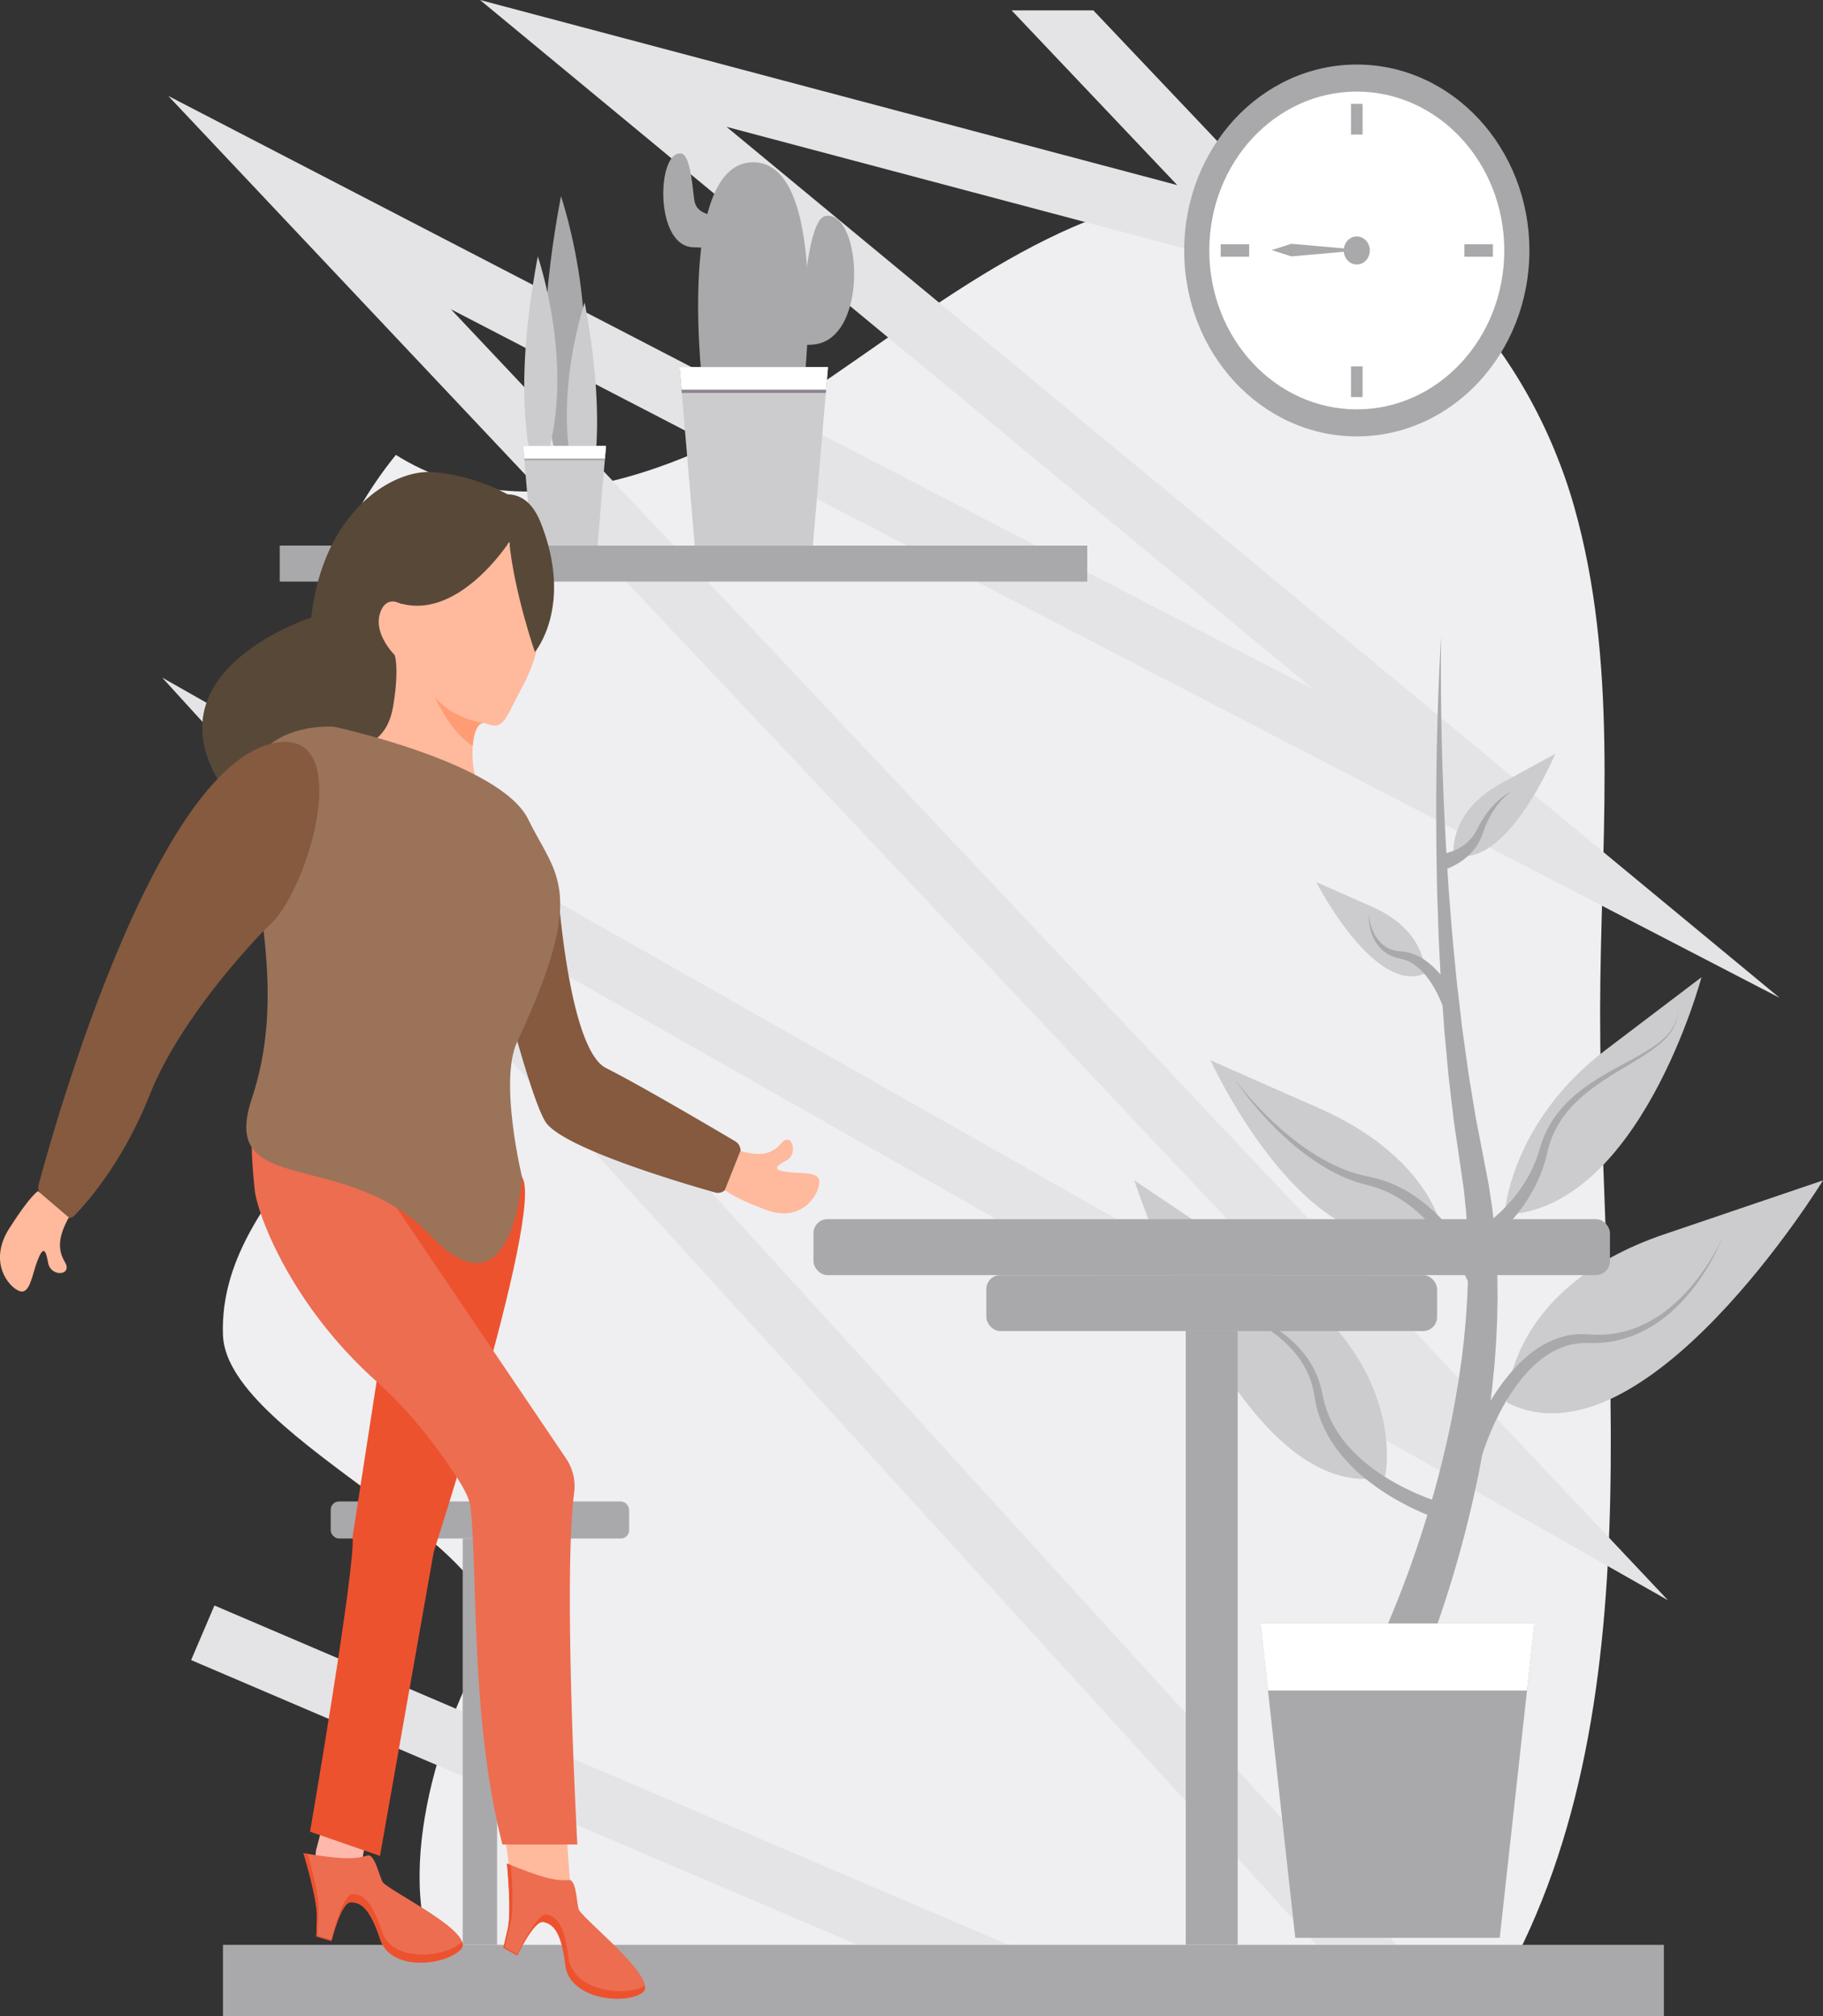 <svg id="OBJECT" xmlns="http://www.w3.org/2000/svg" viewBox="0 0 1843.58 2038.34"><rect x="0" y="0" width="1843.58" height="2038.34" fill="#333333" stroke="none"/><defs><style>.cls-1{fill:#efeff2;}.cls-2{fill:#e4e4e6;}.cls-3{fill:#a9a9ab;}.cls-4{fill:#ccccce;}.cls-5{fill:#fff;}.cls-6{fill:#8d8491;}.cls-7{fill:#feb8ac;}.cls-8{fill:#ffb99c;}.cls-9{fill:#ed522f;}.cls-10{fill:#ed6d50;}.cls-11{fill:#584838;}.cls-12{fill:#ff9c73;}.cls-13{fill:#855a3f;}.cls-14{fill:#9b7359;}</style></defs><path class="cls-1" d="M4990.45,2543.19H6057.64c163.15-289.85,94.54-681.07,99-1013.65,2.17-160.36,17.26-324.11-26.22-478.48s-163.64-301-323.22-317c-157.86-15.84-296.3,94.46-427.17,184.16s-307.16,164.17-441.45,79.67c-112.49,138.58-129.24,347.37-40.29,502.11,80.64,140.26-140.45,226.2-134.57,387.87,3.9,107.21,317.56,222.46,265.11,316S4931.51,2453.55,4990.45,2543.19Z" transform="translate(-4538.24 -537.95)"/><polygon class="cls-2" points="216.85 1623.23 193.27 1678.41 867.16 1966.34 1019.89 1966.34 216.85 1623.23"/><polygon class="cls-2" points="164.02 685.09 1331.44 1966.34 1412.61 1966.34 462.12 923.18 1686.75 1617.87 1549.99 1472.84 455.98 312.64 1799.67 1008.82 734.72 128.24 1379.75 299.46 1105.66 10.46 1022.97 10.46 1190.55 187.16 524.88 10.46 485.47 0 498.12 10.46 1328.67 697.21 170.15 96.98 1369.58 1368.97 164.02 685.09"/><rect class="cls-3" x="225.5" y="1966.34" width="1457.16" height="72"/><path class="cls-4" d="M5938.92,2030.82s25.79-111.9-113.89-205.67l-139.68-93.78S5793.4,2064.57,5938.92,2030.82Z" transform="translate(-4538.24 -537.95)"/><path class="cls-4" d="M6062.06,1955.86s-1.27-115.53,159.25-170l160.52-54.48S6200.43,2026.85,6062.06,1955.86Z" transform="translate(-4538.24 -537.95)"/><path class="cls-4" d="M5995.38,1777.38s-13.54-70.55-123.23-119L5762.46,1610S5869.29,1844.67,5995.38,1777.38Z" transform="translate(-4538.24 -537.95)"/><path class="cls-4" d="M6059.65,1766.09s5.46-93,102.37-166.59l96.92-73.53S6196.33,1761.31,6059.65,1766.09Z" transform="translate(-4538.24 -537.95)"/><path class="cls-4" d="M5979.23,1522.23s3-42.62-53.48-67.54l-56.46-24.93S5928,1544.3,5979.23,1522.23Z" transform="translate(-4538.24 -537.95)"/><path class="cls-4" d="M6008.39,1401.68s-6.12-42.23,48.3-71.94l54.43-29.7S6061.1,1419.27,6008.39,1401.68Z" transform="translate(-4538.24 -537.95)"/><path class="cls-3" d="M5735.57,1806.25a34.49,34.49,0,0,0,2.12,12.54,39.34,39.34,0,0,0,6.3,10.91c5.24,6.57,11.79,11.65,18.48,16.28,13.48,9.15,27.83,16.53,41.57,24.84s27.09,17.36,38.28,28.84a98.36,98.36,0,0,1,14.55,19,85.66,85.66,0,0,1,8.95,22.29c.26,1,.45,2,.66,2.94s.43,2,.57,3l.51,3,.61,3.28.6,3.27.31,1.64.43,1.6,1.7,6.45a125.23,125.23,0,0,0,10.57,24.17,131.88,131.88,0,0,0,15.05,21.11,162.89,162.89,0,0,0,18,18,233,233,0,0,0,41.28,28q10.9,5.85,22.21,10.7l3.41,1.45q-2.13,7.11-4.39,14.19-9.65,30.35-21,60-5.65,14.79-11.75,29.31c-2,4.83-4.1,9.64-6.2,14.39l-3.18,7.06c-1.05,2.28-2.2,4.76-3.14,6.68L5975,2224c1.3-3,2.3-5.45,3.37-8.13l3.11-7.84q3-7.83,5.89-15.65,5.74-15.67,10.93-31.47,10.44-31.58,19-63.72t15.32-64.8q2.39-11.73,4.58-23.52c.43-1.41,1-3,1.47-4.54.59-1.75,1.21-3.49,1.85-5.24,1.26-3.49,2.61-7,4-10.4,2.84-6.89,5.92-13.66,9.27-20.26a204.87,204.87,0,0,1,23.61-36.91c9.13-11.15,19.76-20.88,31.92-27.37a70.56,70.56,0,0,1,19.16-7,64.56,64.56,0,0,1,10.1-1.27l2.56-.11,2.55,0,5.49.1a112.69,112.69,0,0,0,43.45-8.71,132.3,132.3,0,0,0,37.48-24.37,187.46,187.46,0,0,0,29.28-34.52,217.53,217.53,0,0,0,21.37-40.4,216.32,216.32,0,0,1-23,39.11,182,182,0,0,1-30.19,32.48,125.65,125.65,0,0,1-37,21.67,105.66,105.66,0,0,1-41.24,6.2l-5.28-.36-2.82-.17-2.86,0a77.45,77.45,0,0,0-11.36.84,78.93,78.93,0,0,0-21.89,6.81c-14,6.6-26.11,16.79-36.48,28.32a204.48,204.48,0,0,0-23,31.51c.16-1.39.33-2.8.51-4.19.67-5.53,1.39-11,1.88-16.62s1.14-11.08,1.63-16.65l1.23-16.68.3-4.18.21-4.19.4-8.37.4-8.35c.12-2.79.12-5.59.2-8.39.1-5.58.26-11.17.31-16.75l-.16-16.77c0-5.59-.35-11.19-.54-16.78s-.4-11.17-.9-16.75l-.83-11.12q3.69-3.19,7.17-6.56a181.28,181.28,0,0,0,13.77-15,163.37,163.37,0,0,0,21.94-34.73,145.13,145.13,0,0,0,7.37-19.49c.46-1.68,1-3.35,1.39-5l1.2-5.06c.76-3.11,1.57-6.23,2.61-9.25a99.05,99.05,0,0,1,18.81-33c8.24-9.67,18-17.9,28.36-25.26s21.29-13.88,32.23-20.45,22-13.14,32-21.58a60.4,60.4,0,0,0,12.91-14.85,36.1,36.1,0,0,0,5.11-19.3,35.76,35.76,0,0,1-5.76,18.84,58.55,58.55,0,0,1-13.23,14c-10.08,7.85-21.32,13.83-32.47,19.92s-22.44,12.11-33.29,19.12-21.28,15.06-30.39,24.89a105.39,105.39,0,0,0-21.64,34.6c-1.28,3.25-2.3,6.6-3.26,10l-1.43,4.64c-.51,1.53-1.09,3-1.61,4.54a130.85,130.85,0,0,1-8,17.41,147.25,147.25,0,0,1-22.37,30.33,159.82,159.82,0,0,1-13.22,12.45l-.39-3.42c-.33-2.78-.54-5.56-1-8.33l-1.25-8.3-1.22-8.28-.63-4.16c-.22-1.38-.51-2.75-.76-4.13L6037,1700.6l-6.2-31.76-5.27-32c-.84-5.35-1.82-10.67-2.57-16l-2.23-16.1-2.24-16.1c-.71-5.38-1.56-10.74-2.13-16.13l-3.75-32.36-1-8.1-.8-8.11-1.56-16.24c-2.27-21.63-3.8-43.33-5.59-65q-.93-13.24-1.74-26.48,2.49-1,4.89-2.15a67.11,67.11,0,0,0,12.52-7.78,57.66,57.66,0,0,0,10.57-10.71,51.82,51.82,0,0,0,7.21-13.38l2.39-6.57c.8-2.13,1.74-4.19,2.63-6.29a99.34,99.34,0,0,1,6.52-11.89c4.93-7.52,10.91-14.59,18.52-19.33a48.78,48.78,0,0,0-11.42,7.18,80.39,80.39,0,0,0-9.87,9.75,102.07,102.07,0,0,0-8.34,11.41c-1.21,2-2.46,4.07-3.59,6.18l-1.66,3.18-.81,1.6-.8,1.43a42.28,42.28,0,0,1-17.41,16.87,53.66,53.66,0,0,1-11.14,4.42l-1.16.32c-4.23-72.93-6.24-146.1-5.38-219.3-4.23,73.48-5.57,147.18-4.64,220.92a.2.2,0,0,0-.1,0l.11,1.08q.27,20.12.75,40.25c.8,21.86,1.34,43.77,2.62,65.63l.73,14.36c-.54-.65-1.1-1.29-1.66-1.92a81.37,81.37,0,0,0-13-12,52.33,52.33,0,0,0-15.67-7.95,40.23,40.23,0,0,0-8.6-1.6l-1.94-.17c-.61-.05-1.23-.07-1.84-.18a29.57,29.57,0,0,1-3.62-.67,29.26,29.26,0,0,1-13.17-6.89,37.42,37.42,0,0,1-9-13.14,54.59,54.59,0,0,1-4.12-16.34,55.64,55.64,0,0,0,2.27,17.11,41.4,41.4,0,0,0,8.12,15.47,35,35,0,0,0,14.25,10,42.84,42.84,0,0,0,4.11,1.34c.69.21,1.39.33,2.09.5l2,.45a35.13,35.13,0,0,1,6.91,2.26c8.92,4.08,16.25,11.57,22.14,20.16a111.91,111.91,0,0,1,7.91,13.68c1.16,2.39,2.27,4.83,3.27,7.29.51,1.22,1,2.45,1.45,3.69.05.16.12.29.18.45v0l1.39,19.72c.33,5.48.92,10.93,1.4,16.4l1.52,16.37,1.51,16.4c.5,5.46,1.25,10.91,1.85,16.37l3.87,32.74,4.83,32.65,4.64,32c.18,1.31.4,2.62.55,3.94l.4,4,.81,7.94.81,7.92c.29,2.63.37,5.31.58,8l1,15.91.47,16q.06,1.4.09,2.79a237.65,237.65,0,0,0-27.8-34.71,175.62,175.62,0,0,0-16.42-14.94c-2.84-2.35-5.87-4.47-8.85-6.63-3.06-2-6.11-4.07-9.32-5.86-1.58-1-3.16-1.86-4.8-2.66s-3.24-1.69-4.9-2.46c-3.34-1.48-6.66-3-10.12-4.14-3.38-1.34-6.91-2.2-10.37-3.22L5919.9,1727c-3.32-.62-6.59-1.57-9.88-2.43-1.63-.46-3.24-1-4.87-1.54l-2.42-.79-2.41-.91a162.21,162.21,0,0,1-18.86-8.41,230.28,230.28,0,0,1-35.19-23,322.09,322.09,0,0,1-31.7-28.67,334,334,0,0,1-28.21-32.85,335.12,335.12,0,0,0,26.79,34.36,329.15,329.15,0,0,0,30.7,30.56,237,237,0,0,0,34.88,25.28,169.65,169.65,0,0,0,19.16,9.72l2.46,1.08,2.52,1c1.68.64,3.34,1.32,5,1.89,3.41,1.1,6.81,2.27,10.31,3.09l9.94,2.67c3.17,1.11,6.38,2.06,9.46,3.47,3.13,1.23,6.14,2.8,9.16,4.31,1.5.79,2.95,1.68,4.44,2.51s2.9,1.75,4.32,2.68c2.9,1.8,5.63,3.88,8.41,5.89s5.39,4.25,8,6.59a164.06,164.06,0,0,1,14.72,14.76,226.28,226.28,0,0,1,24.83,34.25c3.67,6.1,7.09,12.37,10.28,18.74.32.64.62,1.27.94,1.91l-.59,15.81c-.27,5.31-.67,10.64-1,16-.19,2.66-.32,5.32-.55,8l-.75,8-.75,8-.37,4-.48,4-1.92,15.88-2.26,15.82c-.72,5.28-1.64,10.54-2.54,15.8s-1.72,10.5-2.77,15.72c-3.85,21-8.56,41.76-13.79,62.38q-4,15.87-8.54,31.62c-.91-.35-1.82-.67-2.73-1q-10.9-4.12-21.49-9.23a215.93,215.93,0,0,1-40-24.6,150.25,150.25,0,0,1-17.43-16,119.53,119.53,0,0,1-14.56-18.73,112.68,112.68,0,0,1-10.47-21.55l-1.79-5.79-.45-1.44-.33-1.48-.67-3-.67-3-.67-3.25c-.21-1.1-.5-2.18-.77-3.25s-.52-2.16-.86-3.23a92.58,92.58,0,0,0-10.77-24,104.94,104.94,0,0,0-16.36-19.64c-12.25-11.53-26.28-20.14-40.45-27.86s-28.73-14.47-42.39-22.9c-6.77-4.26-13.41-9-18.77-15.14a38.75,38.75,0,0,1-6.59-10.42A34,34,0,0,1,5735.57,1806.25Z" transform="translate(-4538.24 -537.95)"/><polygon class="cls-3" points="1274.83 1641.43 1282.29 1709.15 1309.88 1959.2 1516.66 1959.2 1544.25 1709.15 1551.72 1641.43 1274.83 1641.43"/><polygon class="cls-5" points="1274.83 1641.43 1282.29 1709.15 1544.25 1709.15 1551.72 1641.43 1274.83 1641.43"/><rect class="cls-3" x="282.89" y="551.62" width="816.63" height="36.4"/><path class="cls-3" d="M5105.52,736.25s54.16,157.82,0,276.19C5105.52,1012.44,5067.92,935.61,5105.52,736.25Z" transform="translate(-4538.24 -537.95)"/><path class="cls-4" d="M5082.11,797.16s44.52,129.74,0,227.05C5082.11,1024.21,5051.19,961.05,5082.11,797.16Z" transform="translate(-4538.24 -537.95)"/><path class="cls-4" d="M5129.51,843.85s-40.66,118.52,0,207.4C5129.51,1051.25,5157.76,993.55,5129.51,843.85Z" transform="translate(-4538.24 -537.95)"/><polygon class="cls-4" points="612.84 450.87 612.68 452.71 611.76 463.58 611.6 465.42 604.3 551.62 537.61 551.62 530.31 465.42 530.15 463.58 529.23 452.71 529.08 450.87 612.84 450.87"/><polygon class="cls-3" points="612.68 452.71 611.76 463.58 611.6 465.42 530.31 465.42 530.15 463.58 529.23 452.71 612.68 452.71"/><polygon class="cls-5" points="612.84 450.87 611.76 463.58 530.15 463.58 529.08 450.87 612.84 450.87"/><path class="cls-3" d="M5352,919.72h-104.1S5223.71,702,5299.92,702,5352,919.72,5352,919.72Z" transform="translate(-4538.24 -537.95)"/><path class="cls-3" d="M5310.19,839.79c18.1-.8,36.06,7.83,40.79-11,2.74-11,6.86-70.16,22.34-72.54,36.7-5.64,44.56,127.7-14.42,130.19l-59,2.49V840.24Z" transform="translate(-4538.24 -537.95)"/><path class="cls-3" d="M5271.46,756.8c-12.09-.53-27.51-1.88-30.66-14.46-1.83-7.31-3.31-47.54-13.64-49.13-24.5-3.77-27.58,93.06,11.78,94.72l39.37,1.66V757.1Z" transform="translate(-4538.24 -537.95)"/><polygon class="cls-4" points="837.35 371.19 837.07 374.49 835.42 393.98 835.14 397.27 822.06 551.71 702.57 551.71 689.49 397.27 689.21 393.98 687.55 374.49 687.27 371.19 837.35 371.19"/><polygon class="cls-6" points="837.07 374.49 835.42 393.98 835.14 397.27 689.49 397.27 689.21 393.98 687.55 374.49 837.07 374.49"/><polygon class="cls-5" points="837.35 371.19 835.42 393.98 689.21 393.98 687.27 371.19 837.35 371.19"/><ellipse class="cls-3" cx="1372.11" cy="253.24" rx="174.55" ry="187.98"/><ellipse class="cls-5" cx="1372.11" cy="253.24" rx="149.16" ry="160.64"/><rect class="cls-3" x="5894.84" y="918.04" width="31.03" height="11.72" transform="translate(2296.01 -5524.41) rotate(90)"/><rect class="cls-3" x="5894.84" y="652.62" width="31.03" height="11.72" transform="translate(2030.59 -5789.83) rotate(90)"/><rect class="cls-3" x="1480.93" y="246.93" width="28.82" height="12.62"/><rect class="cls-3" x="1234.47" y="246.93" width="28.82" height="12.62"/><ellipse class="cls-3" cx="1372.11" cy="253.24" rx="13.17" ry="14.18"/><polygon class="cls-3" points="1305.9 259.23 1377.3 252.91 1377.97 252.85 1377.3 252.79 1305.9 246.47 1286.22 252.79 1286.04 252.85 1286.22 252.91 1305.9 259.23"/><rect class="cls-3" x="5360.89" y="1770.57" width="805.48" height="56.57" rx="14.14" transform="translate(6989.02 3059.76) rotate(180)"/><rect class="cls-3" x="5535.72" y="1827.14" width="455.83" height="56.57" rx="14.14" transform="translate(6989.02 3172.91) rotate(180)"/><rect class="cls-3" x="5453.34" y="2167.73" width="620.57" height="52.53" transform="translate(3419.39 -4107.58) rotate(90)"/><rect class="cls-3" x="4872.67" y="2056" width="301.77" height="37.45" rx="8.34" transform="translate(5508.87 3611.5) rotate(180)"/><rect class="cls-3" x="4818.14" y="2281.48" width="410.83" height="34.78" transform="translate(2784.18 -3262.64) rotate(90)"/><path class="cls-7" d="M4864,2385.54l-6.21,23.29s-7.6,44.46,42.51,32.17l8.66-46.71Z" transform="translate(-4538.24 -537.95)"/><path class="cls-8" d="M5047.28,2382.68l4.84,35.13s.78,60.09,62.7,23.36l-5-65.3Z" transform="translate(-4538.24 -537.95)"/><path class="cls-9" d="M4912.63,1725.88s99.6,17.84,146.33.16-82.1,380.88-82.1,380.88l-54.35,307.42-70.7-24.48s46.74-272.06,42.95-297.9l41.68-269.34Z" transform="translate(-4538.24 -537.95)"/><path class="cls-10" d="M4795.86,1741.15c2.19,22.32,35.19,115,123.23,193.53,37.46,33.4,64.5,71.35,81.21,97h0c8.1,12.41,13,22.77,13.82,30.39,7.57,75.5,0,214.25,32.2,340.75h75.79s-14.65-266.57-3.21-355.84a50.07,50.07,0,0,0-8.1-34.28l-73.69-109v0l-60.24-89.07-24.37-36-30-44.36-9.88-8.32h0c-39.74-2-67.27-27.75-119.36-43.69C4791.92,1700.14,4794,1722.48,4795.86,1741.15Z" transform="translate(-4538.24 -537.95)"/><path class="cls-10" d="M5050.88,2422.09s5,48.33.69,66.73l-4.29,18.4,14.11,7.88s16.7-35.8,26.41-33.88,18.14,9.5,22.12,43.47,58.39,40.72,77.46,28.33-53.2-69.11-63.39-83.62c-2.71-3.86-2.25-31.34-10.4-30.68C5097.82,2440,5083.43,2435,5050.88,2422.09Z" transform="translate(-4538.24 -537.95)"/><path class="cls-9" d="M5187.38,2553c-19.07,12.39-73.48,5.64-77.46-28.33s-12.42-41.55-22.13-43.48-26.4,33.9-26.4,33.9l-14.12-7.88,4.3-18.41c4.29-18.4-.69-66.73-.69-66.73l4,1.59c1.2,14.93,2.92,44.12-.13,57.52-6,26.18-6.21,25.48-6.21,25.48l12.84,7.16s19.89-42.16,29.59-40.25,18.16,9.5,22.13,43.48,58.15,40.67,77.33,28.41C5190.93,2548.71,5190,2551.3,5187.38,2553Z" transform="translate(-4538.24 -537.95)"/><path class="cls-10" d="M4845.2,2411.69s14.22,46.16,13.58,65.11l-.64,19,15.33,4.54s9.41-38.76,19.28-39.06,19.58,5.22,30.05,37.56,65,26.72,81.23,10.33-65.39-55.67-78.17-67.57c-3.4-3.17-8.26-30.15-16.11-27.68C4894.58,2418.68,4879.53,2417,4845.2,2411.69Z" transform="translate(-4538.24 -537.95)"/><path class="cls-9" d="M5004,2509.13c-16.26,16.4-70.78,22-81.23-10.34s-20.2-37.85-30.06-37.56-19.27,39.08-19.27,39.08l-15.33-4.54.65-19c.64-19-13.59-65.11-13.59-65.11l4.24.65c4.06,14.34,11.39,42.49,11,56.29-.77,26.94-1.15,26.31-1.15,26.31l13.95,4.12s11.29-45.69,21.16-46,19.59,5.22,30.05,37.56,64.74,26.74,81.13,10.45C5006.67,2504.11,5006.3,2506.85,5004,2509.13Z" transform="translate(-4538.24 -537.95)"/><path class="cls-11" d="M5069.48,1049.28l-43.76,63.77-75.32,146.22s-5.47,14.25-15.21,33.27c-31.58-9.77-99.14-6.65-115.69,1.16-1.61.4-3.28.88-5,1.43-17.69,6-34.93,19.67-51.41,38.52-1.38-2.19-2.75-4.45-4.13-6.78-66.67-113.19,94-164.57,94-164.57,12-107.22,82.26-150.16,123-147C5033.27,1019.82,5069.48,1049.28,5069.48,1049.28Z" transform="translate(-4538.24 -537.95)"/><path class="cls-8" d="M5065.47,1234.28c-12,22.35-16,35-24.58,37-2.87.65-6.24.11-10.6-1.68a7.11,7.11,0,0,0-3.59-.56h0c-6,.75-9.46,10.77-10.39,23.07-1.22,15.91,1.72,35.66,8.47,44.25,0,0-78.75,31-123.7-44.25,0,0,28.11-1,34.66-39.63s1.64-52.28,1.64-52.28-21-20.49-15.1-41.24,22.31-10.18,22.31-10.18,32.1-97.23,99.82-65.07a57.27,57.27,0,0,1,24.27,21.88C5081.82,1127,5099.18,1172.35,5065.47,1234.28Z" transform="translate(-4538.24 -537.95)"/><path class="cls-12" d="M5016.29,1292.08c-23.7-14.88-38.43-49.79-38.43-49.79,14.79,18.92,39.59,25,48.82,26.72C5020.64,1269.76,5017.22,1279.78,5016.29,1292.08Z" transform="translate(-4538.24 -537.95)"/><path class="cls-11" d="M5079.15,1197.18s-20.8-60-25.89-111.38c0,0-53.68,83.69-115,60.53-2.78-1,15.94-26.94,18.31-33.57s95.81-129.85,128.79-45.66S5079.15,1197.18,5079.15,1197.18Z" transform="translate(-4538.24 -537.95)"/><path class="cls-13" d="M5102.2,1433.34s10.46,165.28,49.07,184.55c31.91,15.92,105.88,59.37,130.57,74a11.5,11.5,0,0,1,4.5,14.12l-12.49,31.31a10.11,10.11,0,0,1-12.07,6.37c-33.76-9.52-156.35-45.61-172.22-72-18.44-30.69-57.64-193.42-57.64-193.42Z" transform="translate(-4538.24 -537.95)"/><path class="cls-14" d="M4875.66,1272.62s-97.05-7.1-87.36,85.17,38.43,189.68,4.53,291.08,95.24,48.26,180.28,137.85c84,88.48,93.12-58.47,93.12-58.47s-23.57-97.16-5.08-136.73c72-154.16,39.55-167.31,11.3-225.11S4875.66,1272.62,4875.66,1272.62Z" transform="translate(-4538.24 -537.95)"/><path class="cls-13" d="M4809,1474.85s-85.32,84.73-119.27,169.91c-26.81,67.25-62.39,108-76.18,122.11a8,8,0,0,1-11.48.14l-22.36-21.68a9.54,9.54,0,0,1-2.48-9.26c12.91-48.48,111.35-404.33,229.38-444.46C4902.93,1260.7,4850.68,1441.08,4809,1474.85Z" transform="translate(-4538.24 -537.95)"/><path class="cls-8" d="M5287,1701.56c17.84,5.24,31,4.69,41.34-7.76s17.81,10.77,5.18,17.38-13,9.82,1.17,11.78,32.83-1.41,32.1,10.92-17.88,40.83-54.15,27.21-41.3-20.24-41.3-20.24Z" transform="translate(-4538.24 -537.95)"/><path class="cls-8" d="M4607.82,1768.85c-9.4,17.15-12.38,31-4,45s-14.35,15.66-16.93.79-5.37-16.1-10.86-1.89-7.41,34.48-18.25,30.47-31.85-29.35-10.09-63.43,29-37.56,29-37.56Z" transform="translate(-4538.24 -537.95)"/></svg>